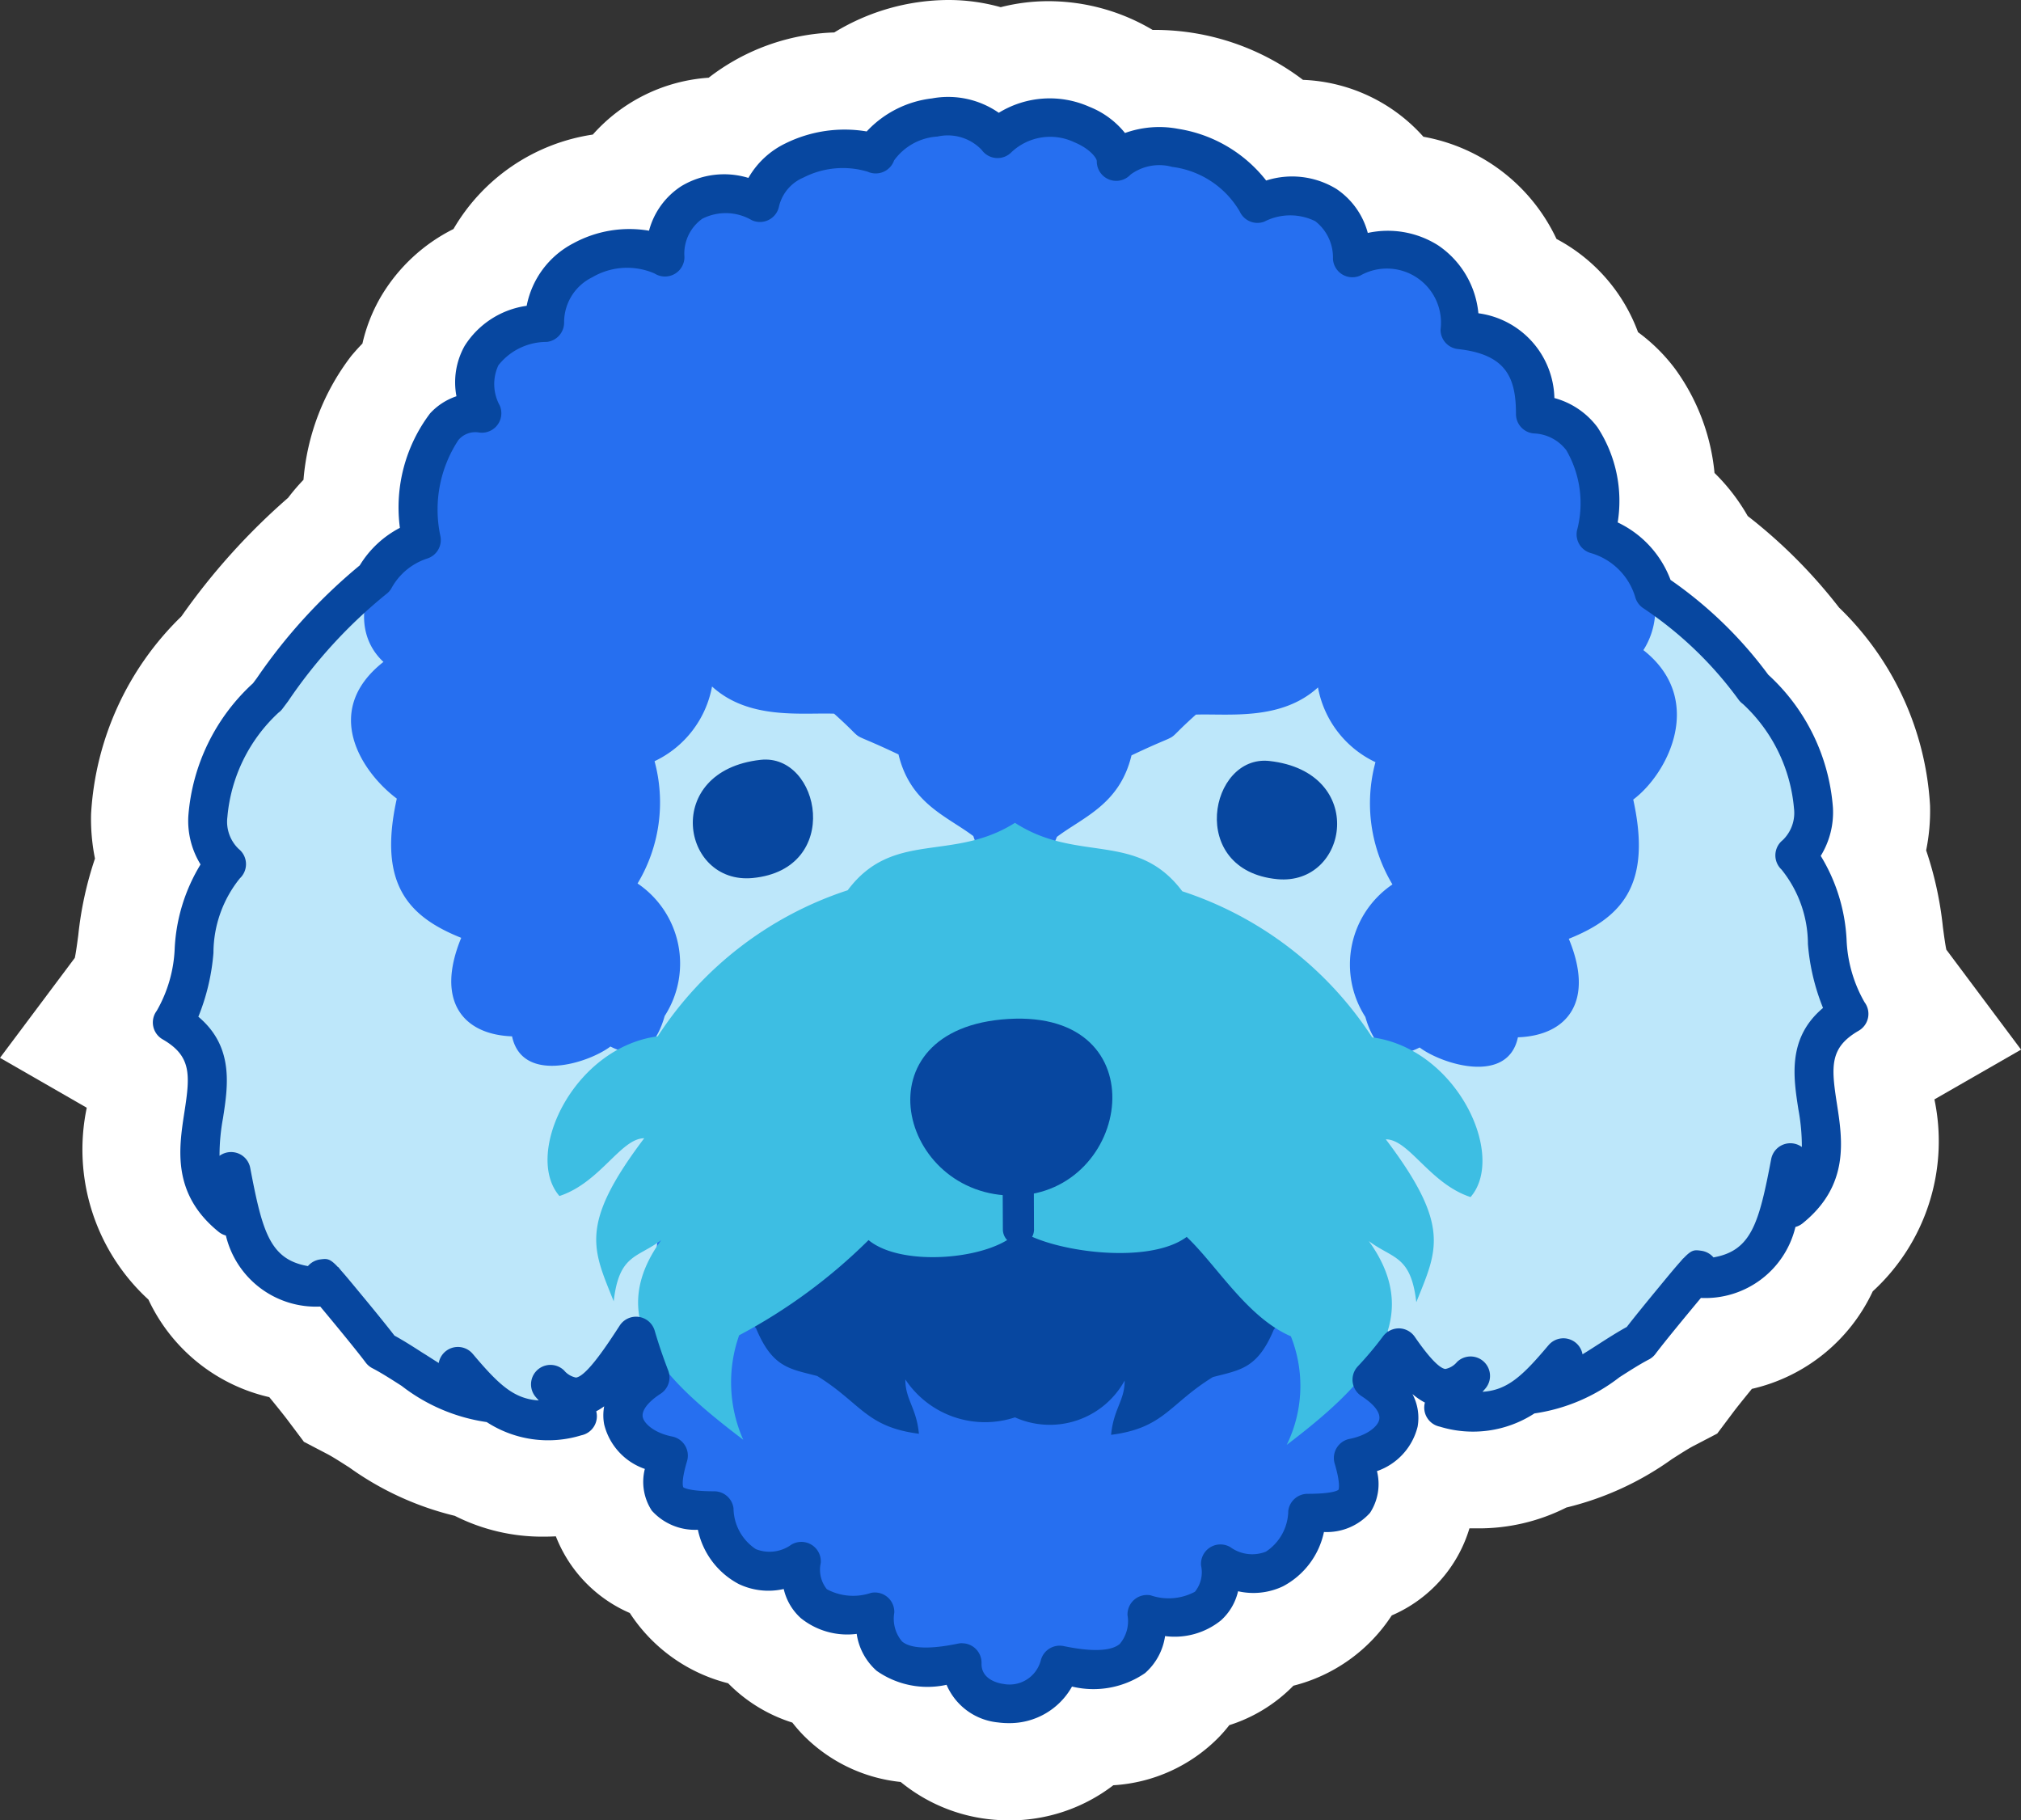 <?xml version="1.0" encoding="UTF-8"?>
<svg xmlns="http://www.w3.org/2000/svg" xmlns:xlink="http://www.w3.org/1999/xlink" width="63.284" height="56.99" viewBox="0 0 63.284 56.99">
  <rect x="0" y="0" width="63.284" height="56.99" fill="#333333" stroke="none"/>
  <defs>
    <clipPath id="a">
      <rect width="63.284" height="56.99" fill="none"></rect>
    </clipPath>
  </defs>
  <g clip-path="url(#a)">
    <path d="M31.581,56.99a5.3,5.3,0,0,1-3.378-1.2,5,5,0,0,1-3.068-1.484,4.767,4.767,0,0,1-.324-.375A4.86,4.86,0,0,1,22.8,52.7a5.185,5.185,0,0,1-3.079-2.2A4.326,4.326,0,0,1,17.406,48.1q-.193.01-.38.01a6.068,6.068,0,0,1-2.785-.652,9.481,9.481,0,0,1-3.3-1.512c-.255-.163-.518-.332-.686-.42l-.738-.385-.5-.666c-.11-.148-.334-.427-.585-.733a5.543,5.543,0,0,1-3.784-3.054,6.372,6.372,0,0,1-1.931-6.007L0,33.119l2.343-3.13c.037-.174.077-.477.108-.709a11.066,11.066,0,0,1,.523-2.4,6.241,6.241,0,0,1-.122-1.4,9.359,9.359,0,0,1,2.827-6.181,20.619,20.619,0,0,1,3.343-3.714,6.319,6.319,0,0,1,.481-.563A7.34,7.34,0,0,1,11,11.143q.167-.2.349-.387a5.191,5.191,0,0,1,.566-1.447A5.489,5.489,0,0,1,14.2,7.17a6.088,6.088,0,0,1,4.363-2.957,5.334,5.334,0,0,1,3.628-1.78,6.77,6.77,0,0,1,3.932-1.417A6.893,6.893,0,0,1,29.684,0a6.039,6.039,0,0,1,1.651.225,6,6,0,0,1,1.5-.188,6.4,6.4,0,0,1,3.258.9c.058,0,.117,0,.176,0A7.676,7.676,0,0,1,40.8,2.5a5.324,5.324,0,0,1,3.771,1.781,5.721,5.721,0,0,1,4.168,3.2A5.424,5.424,0,0,1,51.292,10.4a5.56,5.56,0,0,1,1.16,1.147,6.6,6.6,0,0,1,1.235,3.26,6.152,6.152,0,0,1,1.039,1.348,16.164,16.164,0,0,1,2.862,2.868,9.351,9.351,0,0,1,2.848,6.2,6.224,6.224,0,0,1-.122,1.4,11.05,11.05,0,0,1,.524,2.4c.031.233.071.536.108.709l2.34,3.13L60.573,34.42a6.371,6.371,0,0,1-1.931,6.009,5.543,5.543,0,0,1-3.785,3.054c-.25.306-.474.584-.585.733l-.5.666-.738.385c-.168.087-.431.256-.686.419a9.478,9.478,0,0,1-3.3,1.512,6.068,6.068,0,0,1-2.787.652q-.123,0-.248,0a4.319,4.319,0,0,1-2.433,2.726,5.185,5.185,0,0,1-3.079,2.2,4.862,4.862,0,0,1-2.007,1.235,4.684,4.684,0,0,1-.324.374,5.045,5.045,0,0,1-3.308,1.508,5.334,5.334,0,0,1-3.282,1.1" fill="#fff"></path>
    <path d="M87.328,113.68c1.478.955.832,2.166-.576,2.448.419,1.421.029,1.728-1.438,1.728-.223,1.752-1.512,2.316-2.733,1.584.138,1.625-1.072,1.83-2.3,1.583.074,1.915-1.434,1.844-2.733,1.584-.432,1.747-3.1,1.491-3.055-.076-1.3.26-2.807.331-2.733-1.584-1.229.246-2.439.042-2.3-1.584-1.221.733-2.51.168-2.733-1.584-1.468,0-1.858-.306-1.439-1.727-1.407-.282-2.053-1.493-.575-2.448-7.57-19.565,34.705-12.795,22.618.076" transform="translate(-44.366 -70.48)" fill="#266ff0"></path>
    <path d="M60.22,55.821c-3.94,6.7-5.011,11.687-.489,15.057,4.631,1.389,19.336,2.134,23.043.3,2.9-2.4,2.541-10.875,1-13.445-3.231-4.143-20.045-4.411-23.557-1.908" transform="translate(-39.484 -37.703)" fill="#bde7fa"></path>
    <path d="M73.353,78.1c-3.088.344-2.482,3.914-.247,3.7,2.828-.273,2.121-3.907.247-3.7" transform="translate(-49.537 -54.311)" fill="#0747a0"></path>
    <path d="M25.143,57.321c-1.969.929-3.363,2.892-4.467,4.368-1.235.9-2.685,4.1-1.27,5.234-1.38,1.3-.672,3.587-1.694,4.952,2.6,1.5-.583,4.126,1.835,6.083a3.019,3.019,0,0,1,0-1.414c.415,2.179.688,3.622,3.086,3.622-.867-1.044,1.1,1.291,1.626,1.99,1.058.552,2.257,1.621,3.378,1.621-1.254-.372-.6-.688-.988-1.132,1.255,1.49,1.931,1.921,3.753,1.556-.432-.49-.62-.726-.848-.99.99.952,1.648.063,2.692-1.546,2.357-5.258-1.3-22.731-7.1-24.344" transform="translate(-12.318 -39.863)" fill="#bde7fa"></path>
    <path d="M91.439,114.687c-.514,1.233-1.057,1.263-1.91,1.489-1.372.847-1.525,1.595-3.186,1.808.079-.824.425-1.064.425-1.7a2.673,2.673,0,0,1-3.435,1.153A2.994,2.994,0,0,1,79.9,116.25c0,.637.347.878.425,1.7-1.66-.213-1.815-.961-3.185-1.808-.855-.225-1.4-.255-1.912-1.488-5.217-6.466,9.583-12.581,14.156-8.008,1.335,1.334,1.421,3.456,2.443,4.478.669.669.149,2.916-.386,3.562" transform="translate(-51.551 -73.062)" fill="#0747a0"></path>
    <path d="M126.756,78.209c3.086.345,2.482,3.914.245,3.7-2.828-.273-2.121-3.908-.245-3.7" transform="translate(-87.007 -54.384)" fill="#0747a0"></path>
    <path d="M144.722,56.386a11.822,11.822,0,0,1,4.467,3.758c1.235.9,2.684,4.1,1.269,5.234,1.38,1.3.674,3.587,1.694,4.951-2.6,1.5.584,4.127-1.834,6.083a3.022,3.022,0,0,0,0-1.415c-.415,2.181-.689,3.622-3.086,3.622.867-1.044-1.1,1.291-1.627,1.99-1.057.552-2.257,1.621-3.378,1.621,1.255-.372.6-.688.989-1.132-1.255,1.49-1.932,1.921-3.753,1.556.432-.49.62-.726.846-.99-.99.952-1.648.063-2.69-1.546-1.255-.627-1.185-1.575-2.067-2.457-.209-.21,2.648-10.177,3.054-10.991,2.111-4.224-1.485-11.193,4.681-11.193.476,0,1.082,1.133,1.437.908" transform="translate(-94.26 -38.582)" fill="#bde7fa"></path>
    <path d="M55.562,34.518c-.829-.623-1.969-1.018-2.337-2.552-1.823-.864-.842-.226-2.017-1.276-1.028-.035-2.671.2-3.822-.851a3.236,3.236,0,0,1-1.8,2.339,4.925,4.925,0,0,1-.532,3.828,3.026,3.026,0,0,1,.85,4.147c-.425,1.49-1.274,1.171-1.7.958-.707.531-2.764,1.171-3.08-.319-1.554-.056-2.4-1.126-1.592-3.084-1.7-.679-2.6-1.726-2.017-4.359-1.107-.831-2.367-2.749-.418-4.28-1.242-1.152-.444-3.313,1.187-3.815-.32-1.608.235-4.211,1.9-3.967-.6-1.349-.031-2.622,1.965-2.84,0-2.112,2.659-2.757,3.769-2.052,0-1.575,1.341-2.468,2.973-1.7.316-1.589,2.665-1.953,3.625-1.515.376-1.065,2.894-1.774,3.814-.482,1.379-1.409,3.731-.272,3.713.714.959-1.036,3.707-.274,4.422,1.316,1.848-.7,2.9.27,2.973,1.7A2.3,2.3,0,0,1,70.8,18.679a2.312,2.312,0,0,1,2.362,2.641c1.862.155,2.219,2.16,1.9,3.768A2.389,2.389,0,0,1,76.55,28.7c1.948,1.532.788,3.848-.318,4.679.581,2.634-.323,3.681-2.018,4.359.814,1.958-.039,3.029-1.593,3.084-.315,1.49-2.371.85-3.078.319-.424.213-1.274.532-1.7-.958a3.027,3.027,0,0,1,.849-4.147,4.926,4.926,0,0,1-.532-3.828,3.236,3.236,0,0,1-1.8-2.34c-1.151,1.051-2.793.817-3.822.851-1.174,1.05-.193.411-2.017,1.276-.369,1.534-1.507,1.929-2.336,2.552-.62,1.584-1.8,2.372-2.62-.033" transform="translate(-25.09 -8.346)" fill="#266ff0"></path>
    <path d="M76.307,97.556c.949.9,1.893,2.521,3.262,3.112a4.2,4.2,0,0,1-.13,3.4c2.379-1.81,4.433-3.809,2.571-6.381.75.563,1.317.436,1.487,1.914.647-1.622,1.11-2.374-.955-5.1.731,0,1.375,1.389,2.654,1.808,1.132-1.307-.437-4.648-3.08-5a11.271,11.271,0,0,0-5.947-4.574c-1.424-1.9-3.278-.871-5.239-2.143-1.96,1.24-3.816.211-5.238,2.111a11.269,11.269,0,0,0-5.948,4.573c-2.641.351-4.211,3.692-3.078,5,1.277-.419,1.923-1.808,2.654-1.808-2.065,2.731-1.6,3.482-.955,5.105.168-1.478.736-1.351,1.486-1.914-1.861,2.572.193,4.439,2.571,6.249a4.433,4.433,0,0,1-.129-3.272,17.149,17.149,0,0,0,4.052-2.98c1.087.9,4.041.577,4.717-.326.938.672,4.026,1.13,5.244.227" transform="translate(-39.148 -58.831)" fill="#3dbee3"></path>
    <path d="M96.871,110.252c-3.639.065-4.968-5.241-.212-5.529s3.851,5.466.212,5.529" transform="translate(-65.087 -72.821)" fill="#0747a0"></path>
    <path d="M103.564,119.032a.489.489,0,0,0-.478.5l.008,1.729a.488.488,0,0,0,.975.037.215.215,0,0,0,0-.04l-.007-1.729a.489.489,0,0,0-.482-.495h-.017" transform="translate(-71.691 -82.779)" fill="#0747a0"></path>
    <path d="M42.5,60.9a2.434,2.434,0,0,1-.324-.022A1.957,1.957,0,0,1,40.567,59.7a2.771,2.771,0,0,1-2.187-.436,1.906,1.906,0,0,1-.627-1.158,2.316,2.316,0,0,1-1.748-.492,1.755,1.755,0,0,1-.537-.913,2.16,2.16,0,0,1-1.406-.155,2.5,2.5,0,0,1-1.282-1.7,1.818,1.818,0,0,1-1.444-.6,1.648,1.648,0,0,1-.217-1.305,1.973,1.973,0,0,1-1.273-1.392,1.511,1.511,0,0,1,0-.568,1.8,1.8,0,0,1-.249.155.609.609,0,0,1-.469.753,3.528,3.528,0,0,1-2.96-.414,5.661,5.661,0,0,1-2.664-1.133c-.326-.209-.633-.406-.921-.556a.607.607,0,0,1-.206-.176c-.274-.367-.975-1.218-1.421-1.752A2.9,2.9,0,0,1,18,45.634a.606.606,0,0,1-.226-.115c-1.469-1.189-1.249-2.607-1.073-3.746.182-1.171.228-1.757-.683-2.282a.609.609,0,0,1-.183-.893,4.258,4.258,0,0,0,.563-1.969,5.562,5.562,0,0,1,.809-2.613,2.6,2.6,0,0,1-.383-1.508,6.275,6.275,0,0,1,2.025-4.164l.121-.162a17.011,17.011,0,0,1,3.222-3.529,3.2,3.2,0,0,1,1.257-1.175,4.879,4.879,0,0,1,.947-3.586,1.98,1.98,0,0,1,.824-.534,2.329,2.329,0,0,1,.256-1.576,2.749,2.749,0,0,1,1.943-1.256,2.806,2.806,0,0,1,1.462-1.957,3.668,3.668,0,0,1,2.369-.394,2.386,2.386,0,0,1,1.012-1.395,2.6,2.6,0,0,1,2.1-.258,2.673,2.673,0,0,1,1.163-1.082,4.183,4.183,0,0,1,2.541-.373,3.316,3.316,0,0,1,2.044-1.034,2.779,2.779,0,0,1,2.092.45,3.05,3.05,0,0,1,2.836-.188,2.708,2.708,0,0,1,1.116.821,3.17,3.17,0,0,1,1.667-.13,4.355,4.355,0,0,1,2.754,1.618,2.659,2.659,0,0,1,2.2.264,2.4,2.4,0,0,1,.982,1.377,2.945,2.945,0,0,1,2.2.387,2.891,2.891,0,0,1,1.263,2.128A2.742,2.742,0,0,1,59.6,19.414a2.49,2.49,0,0,1,1.349.915,4.215,4.215,0,0,1,.633,2.979,3.251,3.251,0,0,1,1.655,1.8,13,13,0,0,1,3.06,2.969,6.269,6.269,0,0,1,2.025,4.162,2.6,2.6,0,0,1-.382,1.509,5.564,5.564,0,0,1,.809,2.614,4.271,4.271,0,0,0,.563,1.968.609.609,0,0,1-.183.892c-.912.526-.865,1.112-.683,2.283.177,1.139.4,2.557-1.072,3.746a.6.6,0,0,1-.226.115,2.9,2.9,0,0,1-2.96,2.222c-.444.532-1.145,1.382-1.423,1.752a.6.6,0,0,1-.206.175c-.288.15-.595.347-.92.555a5.668,5.668,0,0,1-2.664,1.134,3.532,3.532,0,0,1-2.961.414.609.609,0,0,1-.469-.754,2.092,2.092,0,0,1-.39-.267,1.585,1.585,0,0,1,.162,1.021,1.973,1.973,0,0,1-1.273,1.392,1.65,1.65,0,0,1-.217,1.306,1.817,1.817,0,0,1-1.443.6,2.506,2.506,0,0,1-1.282,1.7,2.162,2.162,0,0,1-1.407.155,1.755,1.755,0,0,1-.537.913,2.31,2.31,0,0,1-1.749.491,1.9,1.9,0,0,1-.626,1.158,2.85,2.85,0,0,1-2.288.422A2.238,2.238,0,0,1,42.5,60.9m-1.447-2.5a.609.609,0,0,1,.609.627c-.016.524.563.63.679.645a1.012,1.012,0,0,0,1.176-.734.61.61,0,0,1,.711-.451c.337.068,1.363.273,1.762-.066a1.1,1.1,0,0,0,.243-.9.609.609,0,0,1,.728-.621,1.744,1.744,0,0,0,1.383-.113.97.97,0,0,0,.192-.821.609.609,0,0,1,.92-.574,1.164,1.164,0,0,0,1.111.139,1.552,1.552,0,0,0,.7-1.278.609.609,0,0,1,.6-.532c.8,0,.952-.108.973-.129,0,0,.077-.152-.119-.817A.609.609,0,0,1,53.193,52c.551-.111.881-.389.923-.608s-.169-.48-.558-.732a.609.609,0,0,1-.114-.929,10.693,10.693,0,0,0,.792-.944.624.624,0,0,1,.5-.246.61.61,0,0,1,.491.263c.558.81.83.995.959,1.008a.637.637,0,0,0,.366-.22.609.609,0,0,1,.885.835l-.088.1c.772-.051,1.239-.478,2.047-1.436l.027-.031a.609.609,0,0,1,1.058.293c.165-.1.33-.207.495-.313.293-.188.594-.381.891-.544.256-.332.684-.855,1.017-1.258.3-.365.509-.616.663-.788l.086-.1.006,0c.265-.28.346-.269.561-.239a.61.61,0,0,1,.381.208c1.194-.209,1.427-1.083,1.807-3.074a.61.61,0,0,1,.6-.5h0a.61.61,0,0,1,.361.118,6.408,6.408,0,0,0-.109-1.18c-.157-1.009-.347-2.235.772-3.174a6.754,6.754,0,0,1-.473-2,3.726,3.726,0,0,0-.829-2.335.609.609,0,0,1,.037-.917,1.18,1.18,0,0,0,.355-1,5.043,5.043,0,0,0-1.6-3.265.606.606,0,0,1-.129-.127,11.754,11.754,0,0,0-2.987-2.87.609.609,0,0,1-.256-.354,2.044,2.044,0,0,0-1.405-1.378.609.609,0,0,1-.418-.7,3.307,3.307,0,0,0-.332-2.513,1.337,1.337,0,0,0-1.019-.528.609.609,0,0,1-.559-.607c0-1.134-.3-1.87-1.819-2.035a.609.609,0,0,1-.543-.606,1.694,1.694,0,0,0-2.516-1.693.609.609,0,0,1-.853-.527,1.432,1.432,0,0,0-.555-1.177,1.773,1.773,0,0,0-1.594.014.609.609,0,0,1-.771-.32,2.865,2.865,0,0,0-2.114-1.394,1.515,1.515,0,0,0-1.305.242.609.609,0,0,1-1.056-.425c0-.083-.2-.38-.7-.587a1.766,1.766,0,0,0-1.973.311.609.609,0,0,1-.931-.073,1.465,1.465,0,0,0-1.384-.418,1.809,1.809,0,0,0-1.36.749.609.609,0,0,1-.827.351,2.709,2.709,0,0,0-2.013.185,1.307,1.307,0,0,0-.762.9.609.609,0,0,1-.856.432,1.618,1.618,0,0,0-1.548-.043A1.342,1.342,0,0,0,32.359,15a.609.609,0,0,1-.936.514,2.157,2.157,0,0,0-1.954.121,1.568,1.568,0,0,0-.878,1.417.609.609,0,0,1-.543.605,1.92,1.92,0,0,0-1.515.732,1.392,1.392,0,0,0,.041,1.256.609.609,0,0,1-.645.848.691.691,0,0,0-.648.236,3.955,3.955,0,0,0-.563,3.011.608.608,0,0,1-.418.7,1.97,1.97,0,0,0-1.113.924.609.609,0,0,1-.172.193,15.433,15.433,0,0,0-3.067,3.35l-.173.231a.6.6,0,0,1-.128.127,5.048,5.048,0,0,0-1.6,3.267,1.181,1.181,0,0,0,.355,1,.609.609,0,0,1,.037.918,3.724,3.724,0,0,0-.828,2.334,6.752,6.752,0,0,1-.473,2c1.119.938.929,2.165.772,3.174a6.417,6.417,0,0,0-.109,1.181.607.607,0,0,1,.361-.118h0a.609.609,0,0,1,.6.495c.379,1.993.613,2.867,1.807,3.075a.611.611,0,0,1,.381-.208c.214-.028.3-.04.559.239l.006-.005.093.114c.153.171.358.421.655.78.332.4.761.926,1.016,1.257.3.164.6.357.892.545.164.1.33.211.494.312a.609.609,0,0,1,1.059-.293l.024.028c.809.958,1.276,1.387,2.049,1.438l-.088-.1a.609.609,0,0,1,.884-.837.649.649,0,0,0,.369.22c.338-.039,1.007-1.069,1.367-1.623a.609.609,0,0,1,1.1.161c.119.406.26.822.421,1.238a.609.609,0,0,1-.238.731c-.389.251-.6.524-.558.731s.371.5.922.608a.609.609,0,0,1,.465.769c-.2.665-.121.814-.117.82s.166.126.972.126a.609.609,0,0,1,.6.532,1.552,1.552,0,0,0,.7,1.279,1.163,1.163,0,0,0,1.11-.14.609.609,0,0,1,.921.573.973.973,0,0,0,.192.822,1.746,1.746,0,0,0,1.383.114.608.608,0,0,1,.728.621,1.1,1.1,0,0,0,.243.9c.4.34,1.425.134,1.762.066a.611.611,0,0,1,.12-.012" transform="translate(-10.927 -6.952)" fill="#0747a0"></path>
  </g>
</svg>

